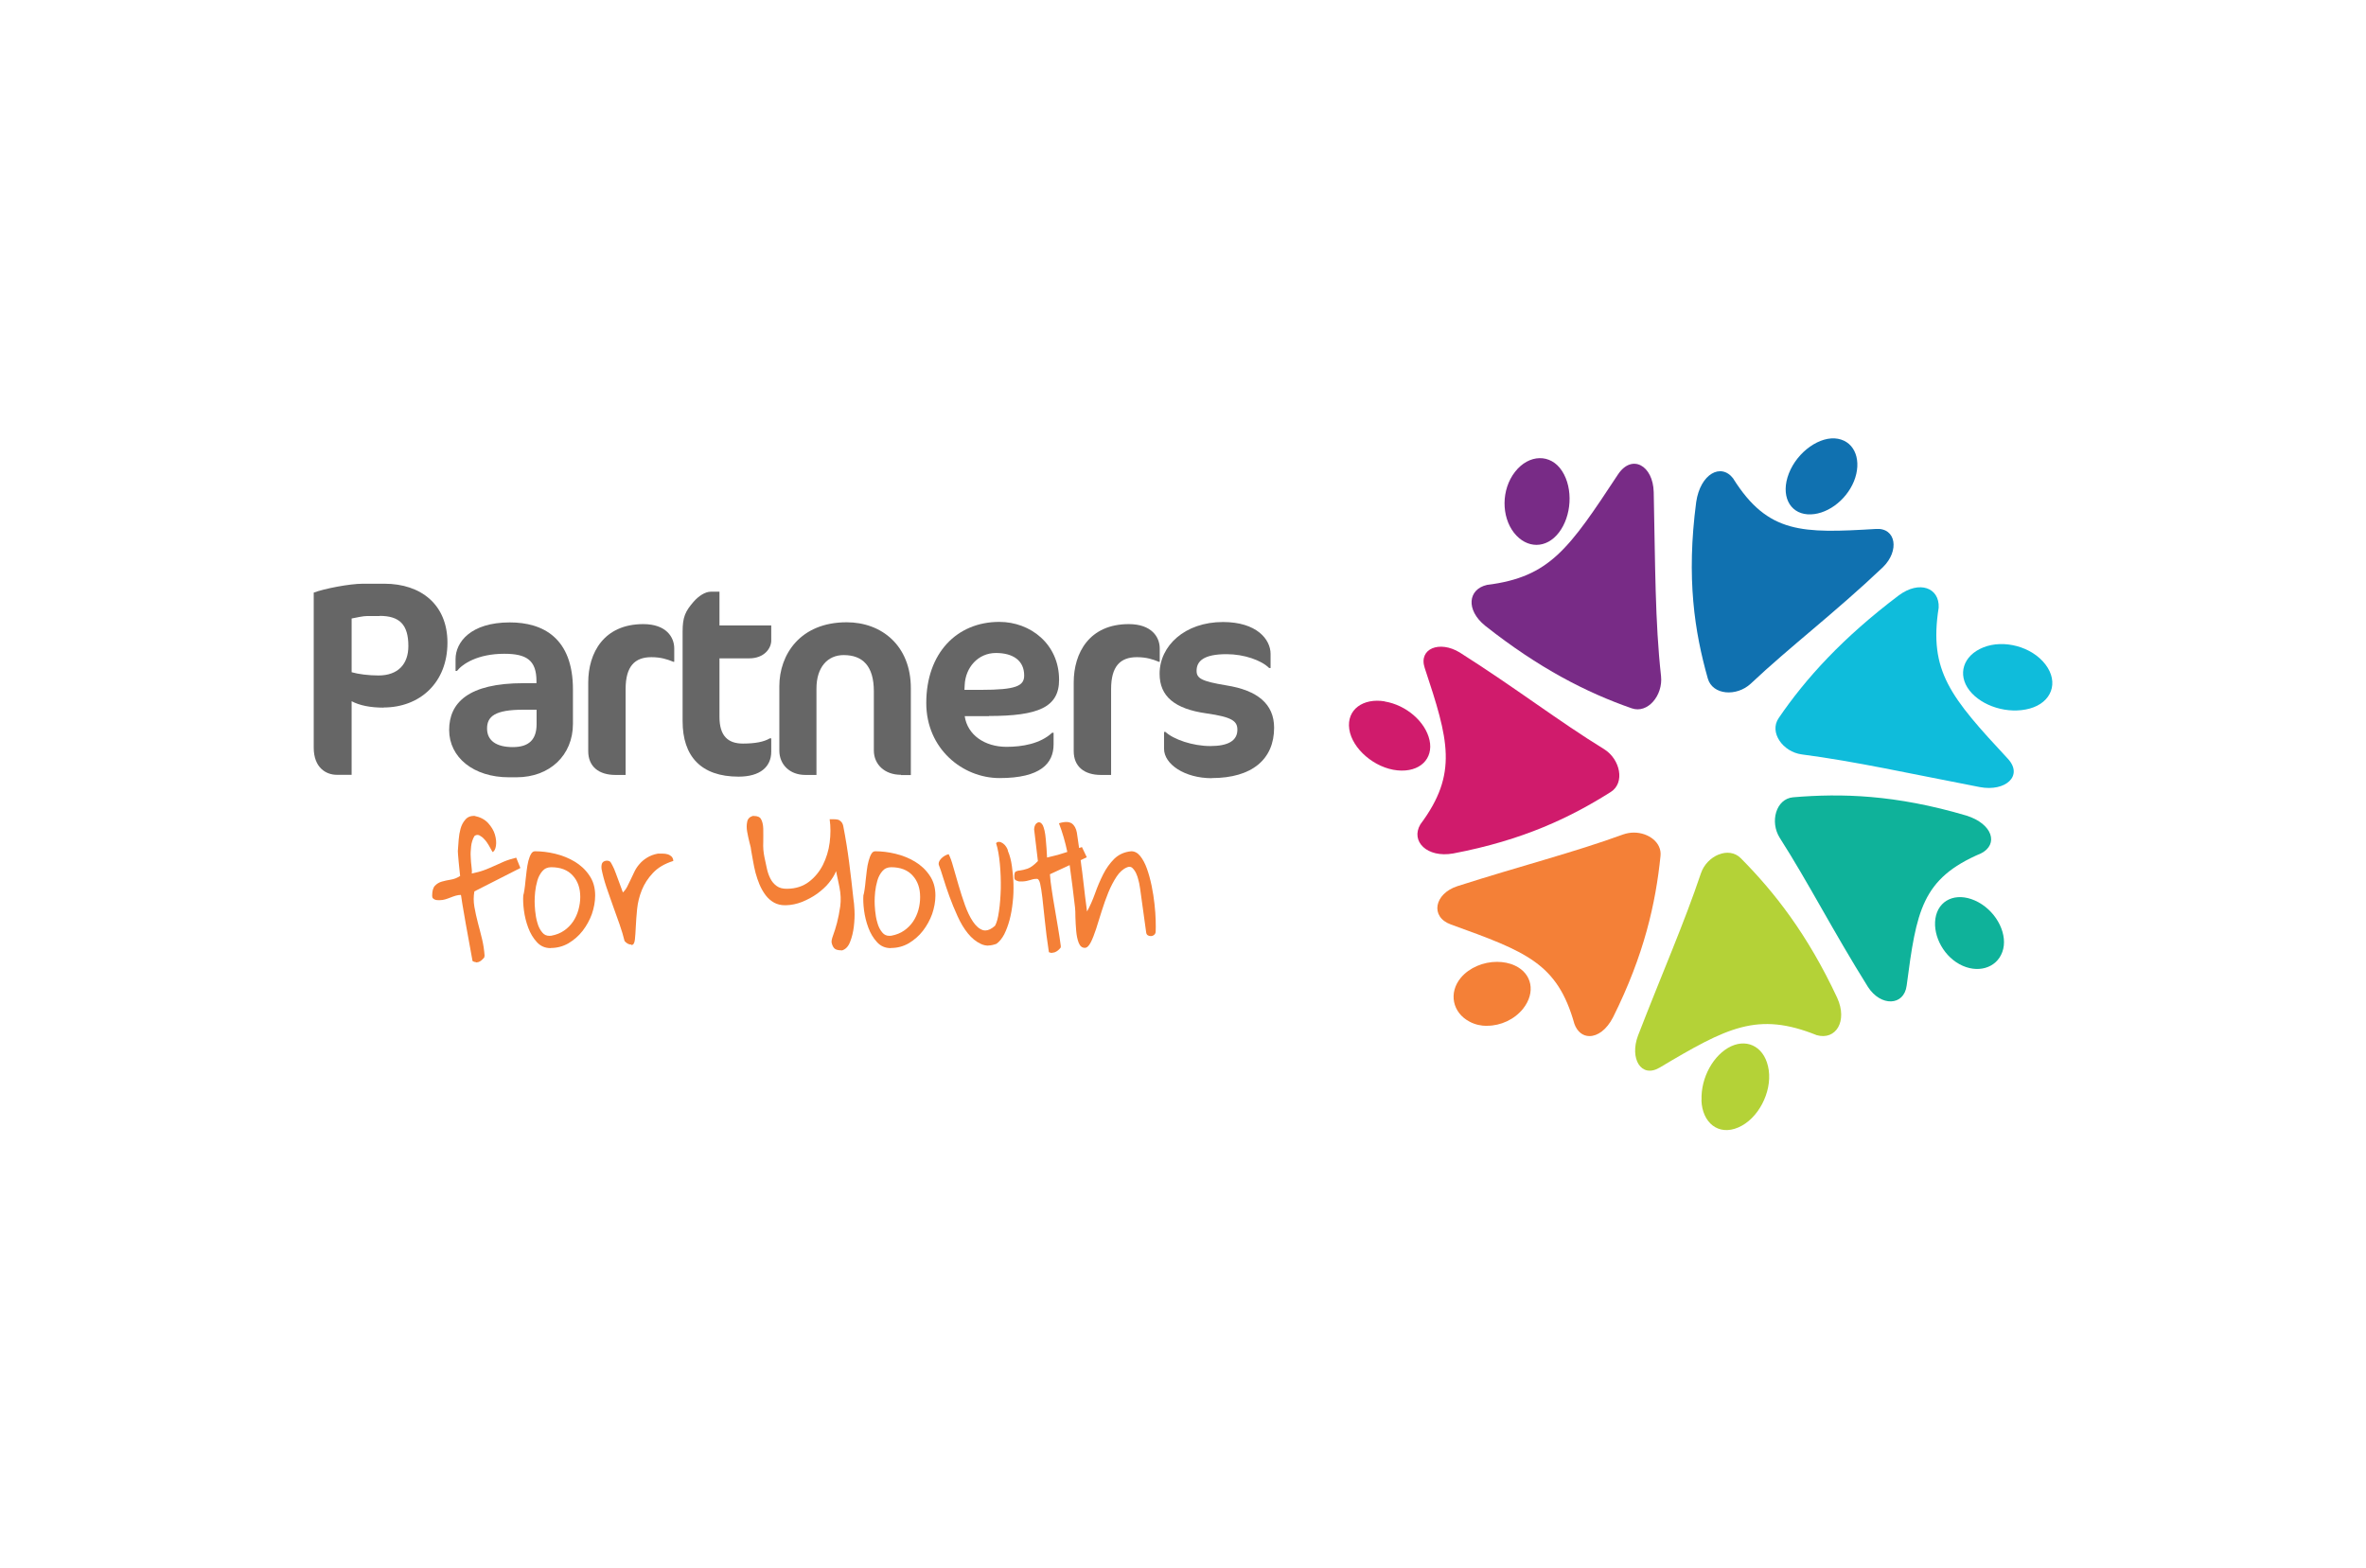 <?xml version="1.0" encoding="UTF-8"?>
<svg id="base" xmlns="http://www.w3.org/2000/svg" xmlns:xlink="http://www.w3.org/1999/xlink" viewBox="0 0 181 120">
  <defs>
    <style>
      .cls-1 {
        fill: #0fbcdb;
      }

      .cls-2 {
        fill: #f48037;
      }

      .cls-3 {
        fill: #b4d237;
      }

      .cls-4 {
        fill: #1071b0;
      }

      .cls-5 {
        fill: #666;
      }

      .cls-6 {
        fill: none;
        filter: url(#drop-shadow-31);
      }

      .cls-7 {
        fill: #d01b6c;
      }

      .cls-8 {
        fill: #0fb29a;
      }

      .cls-9 {
        fill: #782b86;
      }
    </style>
    <filter id="drop-shadow-31" filterUnits="userSpaceOnUse">
      <feOffset dx="1" dy="0"/>
      <feGaussianBlur result="blur" stdDeviation="0"/>
      <feFlood flood-color="#000" flood-opacity=".1"/>
      <feComposite in2="blur" operator="in"/>
      <feComposite in="SourceGraphic"/>
    </filter>
  </defs>
  <rect class="cls-6" width="181" height="120"/>
  <g>
    <g>
      <path class="cls-4" d="M132.6,36.63c2.66,4.22,5.28,4.18,10.92,3.84,1.52-.1,1.82,1.66.52,2.93-3.71,3.52-7.1,6.07-10.11,8.91-1.08,1-2.91.88-3.28-.39-1.01-3.57-1.66-7.67-.89-13.51.32-2.17,1.91-3.02,2.84-1.79"/>
      <path class="cls-4" d="M141.83,36.82c.61-1.52.12-3-1.23-3.25-1.35-.25-3.1.98-3.75,2.65-.65,1.67.04,3.03,1.42,3.13,1.39.1,2.94-1.01,3.56-2.53"/>
    </g>
    <g>
      <path class="cls-1" d="M148.31,46.49c-.77,4.87.91,6.85,5.3,11.57,1.19,1.3-.19,2.53-2.15,2.16-5.45-1.05-9.49-1.96-13.62-2.5-1.45-.19-2.52-1.69-1.77-2.78,2.07-3.04,4.91-6.16,9.19-9.39,1.58-1.17,3.12-.58,3.05.94"/>
      <path class="cls-1" d="M155.28,54.21c1.66-.46,2.25-1.99,1.2-3.37-1.05-1.38-3.2-1.93-4.75-1.31-1.56.62-2,2.08-1.07,3.29.94,1.21,2.95,1.85,4.62,1.39"/>
    </g>
    <g>
      <path class="cls-8" d="M151.55,65.29c-4.54,1.93-4.94,4.41-5.69,10.12-.2,1.56-1.98,1.62-2.96.1-2.69-4.3-4.55-7.97-6.75-11.41-.77-1.22-.29-2.98,1.02-3.1,3.68-.31,7.81-.21,13.26,1.4,2.01.63,2.48,2.2,1.12,2.89"/>
      <path class="cls-8" d="M149.9,73.77c1.35.74,2.83.32,3.28-.94.46-1.26-.37-3-1.83-3.8-1.47-.8-2.89-.33-3.24,1-.34,1.32.44,3,1.79,3.74"/>
    </g>
    <g>
      <path class="cls-3" d="M138.98,79.2c-4.53-1.82-6.84-.6-12.03,2.49-1.41.82-2.3-.71-1.64-2.46,1.89-4.88,3.52-8.57,4.81-12.41.46-1.36,2.13-2.09,3.05-1.16,2.58,2.6,5.11,5.83,7.38,10.69.81,1.79-.11,3.26-1.57,2.85"/>
      <path class="cls-3" d="M130.16,84.18c.06,1.72,1.3,2.74,2.82,2.08,1.52-.65,2.57-2.68,2.33-4.38-.24-1.7-1.54-2.45-2.88-1.83-1.34.63-2.33,2.4-2.26,4.12"/>
    </g>
    <g>
      <path class="cls-2" d="M121.59,79.27c-.49,0-.93-.32-1.15-.94-1.3-4.63-3.66-5.51-9.45-7.6-1.6-.58-1.27-2.35.5-2.93,4.94-1.58,8.88-2.57,12.69-3.96.26-.09.54-.14.81-.14,1.11,0,2.15.75,2.04,1.79-.37,3.61-1.24,7.55-3.63,12.34-.5.97-1.19,1.44-1.8,1.44"/>
      <path class="cls-2" d="M113.77,78.49c-.47,0-.93-.1-1.34-.32-1.31-.68-1.64-2.21-.67-3.37.66-.78,1.73-1.21,2.76-1.21.48,0,.96.09,1.38.29,1.31.61,1.59,2.06.62,3.29-.66.83-1.72,1.31-2.74,1.31"/>
    </g>
    <g>
      <path class="cls-7" d="M108.66,63.07c2.9-3.89,2.16-6.46.33-11.97-.49-1.48,1.14-2.12,2.68-1.18,4.29,2.72,7.55,5.25,11.05,7.4,1.23.77,1.61,2.57.51,3.27-3.07,1.94-6.69,3.69-12.07,4.71-1.99.35-3.27-.93-2.5-2.23"/>
      <path class="cls-7" d="M105.93,53.66c-1.64-.27-2.93.62-2.71,2.13.22,1.51,1.95,2.98,3.68,3.15,1.73.17,2.77-.9,2.46-2.31-.31-1.41-1.78-2.69-3.43-2.96"/>
    </g>
    <g>
      <path class="cls-9" d="M113.76,44.75c4.82-.6,6.27-2.77,10.03-8.47,1.06-1.57,2.67-.67,2.72,1.37.12,5.67.1,9.91.56,14.08.16,1.47-1.02,2.9-2.25,2.46-3.45-1.2-7.1-3.07-11.21-6.32-1.49-1.21-1.31-2.79.15-3.12"/>
      <path class="cls-9" d="M119.5,36.04c-.87-1.35-2.54-1.3-3.6.06-1.06,1.36-1.05,3.41-.08,4.66.98,1.24,2.48,1.24,3.44-.02.96-1.25,1.11-3.35.24-4.7"/>
    </g>
    <g>
      <path class="cls-2" d="M36.39,73.61c-.08,0-.16-.03-.24-.08-.23-1.23-.4-2.18-.52-2.86-.12-.68-.21-1.18-.26-1.51-.05-.33-.08-.52-.09-.59-.01-.07-.02-.1-.03-.1-.12,0-.25.02-.39.06-.14.04-.27.09-.4.14-.13.05-.26.1-.4.14-.14.04-.27.06-.39.06h-.17c-.07,0-.14-.01-.2-.03-.07-.02-.12-.06-.17-.1-.05-.05-.07-.11-.07-.2,0-.36.07-.62.21-.77s.32-.26.53-.32c.21-.06.45-.11.69-.15.25-.04.48-.13.71-.28-.01-.12-.03-.28-.05-.47-.02-.19-.04-.39-.06-.59-.02-.2-.03-.4-.05-.58-.02-.19-.02-.34,0-.47.01-.17.03-.39.05-.68.02-.28.07-.56.14-.82s.19-.5.36-.69c.16-.2.39-.3.69-.3.45.09.8.27,1.06.55.25.28.43.57.52.88.09.31.12.6.08.86-.04.26-.13.43-.26.48-.08-.15-.17-.31-.28-.5-.11-.19-.22-.35-.35-.48-.12-.14-.25-.23-.38-.3-.05-.02-.1-.03-.15-.03-.08,0-.16.03-.23.09-.14.25-.22.51-.25.79s-.05.55-.03.81c.01.26.03.51.06.73.03.22.04.4.02.53.35-.07.66-.15.93-.25.27-.1.53-.21.77-.32.24-.11.5-.22.76-.34.26-.11.58-.21.94-.3l.32.79-3.52,1.79c-.07.38-.07.78,0,1.18.07.4.16.81.27,1.23s.22.83.32,1.25c.1.42.16.83.19,1.25v.03s-.02.04-.02.04v.07s-.06.06-.12.13c-.06.06-.12.12-.19.16-.07.05-.16.08-.26.09-.02,0-.04,0-.06,0"/>
      <path class="cls-2" d="M42.17,66.35c-.28,0-.51.1-.68.3-.17.2-.3.44-.38.72-.08.28-.14.57-.17.86-.03.29-.04.54-.04.74,0,.17.01.41.04.72.03.31.08.61.17.91.08.3.21.55.38.75.14.17.32.25.54.25.05,0,.1,0,.15-.01.37-.07.7-.2.97-.39.28-.19.5-.42.69-.69.18-.27.32-.57.41-.9.09-.33.14-.65.14-.98,0-.68-.19-1.23-.58-1.65-.38-.42-.93-.63-1.64-.63M42.13,72.54c-.43,0-.78-.15-1.06-.46-.28-.3-.5-.67-.66-1.1-.16-.43-.27-.87-.33-1.33-.06-.46-.07-.84-.05-1.14.03-.09.06-.24.09-.44.03-.2.06-.43.08-.68.03-.25.06-.51.09-.78.03-.27.08-.52.13-.74.06-.22.13-.41.21-.54.08-.14.18-.2.3-.2.48,0,1,.06,1.54.19s1.04.33,1.49.6c.45.27.83.62,1.12,1.05.3.43.45.94.45,1.54,0,.47-.09.95-.25,1.42-.17.47-.41.9-.71,1.29-.3.39-.67.7-1.08.95-.42.24-.87.36-1.37.36"/>
      <path class="cls-2" d="M48.29,72.27c-.18,0-.35-.09-.51-.27-.09-.38-.22-.81-.38-1.27-.16-.46-.33-.94-.51-1.43s-.34-.98-.51-1.46c-.16-.48-.28-.94-.36-1.35-.02-.16-.01-.3.03-.42.05-.12.16-.2.34-.22.01,0,.03,0,.04,0,.15,0,.25.05.31.16.07.12.15.27.24.47.03.07.08.19.14.36.06.17.13.35.2.54.07.19.14.37.2.54.06.17.1.29.13.36.12-.11.23-.25.32-.42.09-.17.18-.35.27-.55.09-.2.19-.4.29-.61.1-.21.23-.41.39-.59.16-.19.35-.35.58-.49.22-.14.5-.25.83-.31h.37c.14,0,.26.02.37.05.11.03.21.09.3.17.08.08.13.19.14.34-.67.21-1.19.52-1.56.92-.38.4-.66.84-.85,1.31-.19.47-.31.96-.36,1.45-.05.49-.08.94-.1,1.34-.02.41-.04.74-.07,1-.03.26-.11.4-.24.41-.01,0-.02,0-.03,0"/>
      <path class="cls-2" d="M64.38,72.71c-.27,0-.45-.05-.55-.15-.1-.1-.17-.25-.21-.44-.02-.1.01-.28.11-.55.1-.26.2-.59.3-.96.1-.38.18-.8.25-1.27.06-.47.04-.95-.06-1.45-.01-.04-.03-.13-.05-.25-.02-.12-.05-.25-.08-.38-.03-.14-.06-.26-.08-.37-.02-.11-.04-.19-.05-.24-.11.29-.3.59-.55.9-.25.31-.56.58-.9.83-.35.25-.73.45-1.14.62-.41.16-.83.25-1.24.26-.03,0-.05,0-.08,0-.32,0-.59-.07-.83-.2-.25-.14-.47-.33-.65-.57-.18-.24-.33-.5-.46-.8-.12-.3-.23-.6-.31-.91-.08-.31-.14-.61-.19-.9-.05-.29-.1-.55-.14-.78-.01-.15-.05-.36-.13-.63-.07-.28-.13-.55-.18-.83-.05-.28-.05-.53,0-.76.04-.23.19-.38.42-.45.04,0,.07,0,.1,0,.27,0,.45.08.54.24.1.18.16.42.17.73.01.31,0,.65,0,1.03-.02.38.01.77.09,1.15.06.27.12.55.18.84.06.29.15.55.27.79.12.24.28.43.49.58.19.14.44.21.75.21.02,0,.05,0,.07,0,.64-.01,1.19-.19,1.64-.53.45-.34.81-.78,1.07-1.29.26-.52.44-1.09.52-1.71.08-.62.08-1.22,0-1.79h.32c.11,0,.21.01.3.03.09.02.17.07.25.15.08.08.14.19.17.34.18.92.33,1.85.45,2.78.12.93.23,1.87.33,2.82.03.17.06.45.08.85.02.4,0,.81-.05,1.24-.05.43-.15.83-.29,1.18-.14.36-.35.57-.63.65"/>
      <path class="cls-2" d="M68.18,66.35c-.28,0-.51.1-.68.3-.17.2-.3.44-.38.72-.08.28-.14.57-.17.86-.03.29-.04.54-.04.74,0,.17.01.41.04.72.03.31.08.61.17.91.08.3.21.55.38.75.14.17.32.25.54.25.05,0,.1,0,.15-.01.37-.07.7-.2.97-.39.28-.19.5-.42.69-.69.18-.27.32-.57.41-.9.09-.33.13-.65.13-.98,0-.68-.19-1.23-.58-1.65-.38-.42-.93-.63-1.64-.63M68.15,72.54c-.43,0-.78-.15-1.06-.46-.28-.3-.5-.67-.66-1.1-.16-.43-.27-.87-.33-1.33-.06-.46-.07-.84-.05-1.14.03-.09.06-.24.09-.44.03-.2.06-.43.08-.68.03-.25.06-.51.09-.78.03-.27.08-.52.14-.74.06-.22.13-.41.21-.54.08-.14.18-.2.3-.2.48,0,1,.06,1.54.19s1.04.33,1.49.6c.45.27.83.62,1.12,1.05.3.43.45.94.45,1.54,0,.47-.09.95-.25,1.42-.17.47-.41.9-.71,1.29-.3.39-.67.7-1.08.95-.42.24-.87.36-1.37.36"/>
      <path class="cls-2" d="M75.62,72.35c-.2,0-.39-.04-.58-.13-.37-.17-.7-.44-1-.81-.3-.37-.56-.81-.79-1.32-.23-.51-.44-1.01-.62-1.51-.18-.5-.34-.97-.47-1.4-.13-.43-.24-.75-.33-.98-.06-.16,0-.32.16-.5.16-.17.36-.29.58-.35.11.2.23.52.35.96s.26.91.41,1.42.31,1.02.49,1.52c.18.5.38.92.61,1.26.23.34.48.56.75.65.06.02.13.03.2.03.22,0,.47-.12.74-.36.12-.21.23-.58.3-1.11.08-.52.12-1.1.14-1.73.01-.63-.01-1.25-.07-1.89-.06-.63-.15-1.16-.29-1.59.06-.07.13-.1.21-.1.01,0,.02,0,.03,0,.1.01.19.05.29.12.1.07.18.16.25.27.07.11.12.22.13.32.14.33.24.71.3,1.15s.11.89.12,1.36c.01.47,0,.94-.06,1.42-.05.48-.13.93-.24,1.34-.11.41-.25.78-.41,1.1-.17.32-.37.56-.59.72-.22.08-.43.13-.63.13"/>
      <path class="cls-2" d="M80.49,72.91c-.08,0-.16-.02-.25-.06-.14-.91-.24-1.72-.31-2.42-.07-.7-.14-1.29-.19-1.76-.06-.47-.11-.83-.17-1.07-.06-.24-.14-.36-.24-.36-.12,0-.23.01-.31.03-.08.02-.16.05-.24.07-.07.02-.15.04-.24.06-.08.02-.19.03-.31.04h-.17c-.07,0-.14,0-.2-.03-.07-.02-.13-.05-.18-.08-.05-.04-.08-.1-.08-.2-.01-.25.02-.39.09-.44.07-.04.19-.08.34-.09.15-.02.34-.06.58-.14.23-.08.49-.27.79-.58l-.29-2.44c.02-.26.11-.43.26-.5.04-.02.08-.03.11-.03.11,0,.21.08.3.24.04.09.09.23.13.41.04.18.07.39.09.62.02.23.04.47.06.73.02.25.03.49.04.7.35-.08.62-.15.81-.2.19-.06.37-.11.52-.16.07-.02.15-.05.22-.07-.16-.76-.37-1.49-.64-2.19.22-.07.41-.1.57-.1s.3.04.41.11c.2.14.33.38.39.7.02.15.06.38.1.69.02.16.04.32.07.49.07-.02.14-.05.22-.07l.37.78-.47.22c.04.29.07.59.12.91.06.45.11.87.15,1.26.04.4.09.75.13,1.07.04.32.07.55.09.69.22-.41.43-.87.61-1.38.18-.51.39-1,.62-1.46.23-.46.52-.86.85-1.19.34-.33.77-.53,1.3-.58.26,0,.49.12.69.37.2.25.37.57.51.96.14.39.26.83.36,1.31.1.48.17.95.22,1.4.05.46.08.87.09,1.25.01.38.01.66,0,.85,0,.1-.04.18-.11.25-.07.06-.16.1-.25.1-.01,0-.02,0-.03,0-.08,0-.15-.02-.21-.06-.07-.04-.12-.12-.13-.24-.1-.73-.18-1.31-.24-1.74-.06-.43-.1-.77-.14-1.01-.03-.25-.06-.44-.08-.58-.02-.14-.05-.27-.07-.41-.01-.03-.03-.13-.07-.28-.03-.15-.09-.31-.16-.47-.07-.16-.17-.3-.28-.41-.07-.07-.15-.1-.24-.1-.06,0-.12.01-.18.04-.3.12-.57.36-.8.71-.23.35-.44.75-.63,1.21-.19.46-.35.93-.51,1.43-.15.5-.3.95-.43,1.37-.14.42-.27.76-.41,1.03-.14.27-.29.41-.45.41-.21,0-.37-.13-.47-.39-.1-.26-.16-.56-.19-.91-.03-.35-.05-.7-.06-1.04,0-.34-.01-.59-.03-.75-.12-1.07-.26-2.15-.41-3.24l-1.51.7c.02.34.07.74.14,1.19.07.46.14.93.23,1.42.08.49.17.98.25,1.48.08.5.16.96.21,1.39v.12s-.06.08-.12.14c-.06.06-.12.11-.2.16-.08.05-.17.09-.27.1-.02,0-.05,0-.07,0"/>
    </g>
    <g>
      <path class="cls-5" d="M29.34,54.14c-1.02,0-1.84-.17-2.44-.49v5.63h-1.14c-.8,0-1.76-.53-1.76-2.08v-11.86c.8-.3,2.73-.68,3.77-.68h1.63c2.82,0,4.83,1.61,4.83,4.51,0,3.07-2.12,4.96-4.89,4.96M29.04,47.13h-.93c-.36,0-.87.13-1.21.19v4.11c.51.15,1.31.25,2.05.25,1.48,0,2.29-.85,2.29-2.25,0-1.65-.68-2.31-2.2-2.31"/>
      <path class="cls-5" d="M39.5,59.47h-.57c-2.71,0-4.57-1.53-4.57-3.62s1.48-3.58,5.68-3.58h1v-.15c0-1.61-.76-2.1-2.46-2.1-2.05,0-3.2.78-3.62,1.31h-.11v-.91c0-1.27,1.14-2.8,4.15-2.8,2.54,0,4.83,1.19,4.83,5.13v2.63c0,2.41-1.78,4.09-4.32,4.09M41.05,54.3h-1.02c-2.16,0-2.77.51-2.77,1.44s.72,1.42,1.97,1.42,1.82-.59,1.82-1.76v-1.1Z"/>
      <path class="cls-5" d="M51.48,50.62c-.42-.17-.91-.34-1.65-.34-1.27,0-1.97.7-1.97,2.44v6.57h-.78c-1.27,0-2.08-.64-2.08-1.82v-5.25c0-2.29,1.21-4.47,4.21-4.47,1.76,0,2.37,1,2.37,1.86v1.02h-.11Z"/>
      <path class="cls-5" d="M53.05,46.05c.38-.44.89-.78,1.33-.78h.66v2.58h3.96v1.16c0,.59-.53,1.36-1.69,1.36h-2.27v4.47c0,1.48.66,2.05,1.8,2.05.91,0,1.61-.13,2.05-.4h.11v1.02c0,1.16-.85,1.91-2.5,1.91-2.88,0-4.28-1.57-4.28-4.24v-6.86c0-1.12.21-1.55.83-2.27"/>
      <path class="cls-5" d="M68.93,59.28c-1.27,0-2.08-.81-2.08-1.86v-4.53c0-1.93-.85-2.77-2.31-2.77-1.23,0-2.08.93-2.08,2.56v6.61h-.85c-1.21,0-1.99-.81-1.99-1.86v-4.93c0-2.41,1.59-4.89,5.15-4.89,2.69,0,4.91,1.8,4.91,5.04v6.65h-.76Z"/>
      <path class="cls-5" d="M75.66,54.79h-1.86c.21,1.44,1.53,2.35,3.2,2.35,1.19,0,2.58-.23,3.49-1.08h.11v.89c0,1.46-1,2.58-4.13,2.58-2.84,0-5.61-2.25-5.61-5.74,0-3.81,2.33-6.21,5.59-6.21,2.37,0,4.57,1.69,4.57,4.43,0,2.1-1.59,2.77-5.36,2.77M76.19,49.96c-1.38,0-2.33,1.12-2.39,2.44l-.02.38h1.27c2.69,0,3.3-.3,3.3-1.1,0-1.14-.85-1.72-2.16-1.72"/>
      <path class="cls-5" d="M88.62,50.62c-.42-.17-.91-.34-1.65-.34-1.27,0-1.97.7-1.97,2.44v6.57h-.78c-1.27,0-2.08-.64-2.08-1.82v-5.25c0-2.29,1.21-4.47,4.21-4.47,1.76,0,2.37,1,2.37,1.86v1.02h-.11Z"/>
      <path class="cls-5" d="M92.71,59.54c-2.1,0-3.66-1.08-3.66-2.25v-1.29h.11c.61.57,2.08,1.08,3.43,1.08s2.07-.4,2.07-1.25c0-.66-.4-.97-2.37-1.25-2.41-.34-3.58-1.29-3.58-3.03,0-2.14,1.93-3.96,4.85-3.96,2.58,0,3.64,1.33,3.64,2.44v1.08h-.11c-.59-.59-1.91-1.06-3.26-1.06-1.74,0-2.29.53-2.29,1.27,0,.57.34.8,2.29,1.12,2.37.38,3.64,1.42,3.64,3.24,0,2.41-1.69,3.85-4.77,3.85"/>
    </g>
  </g>
</svg>
